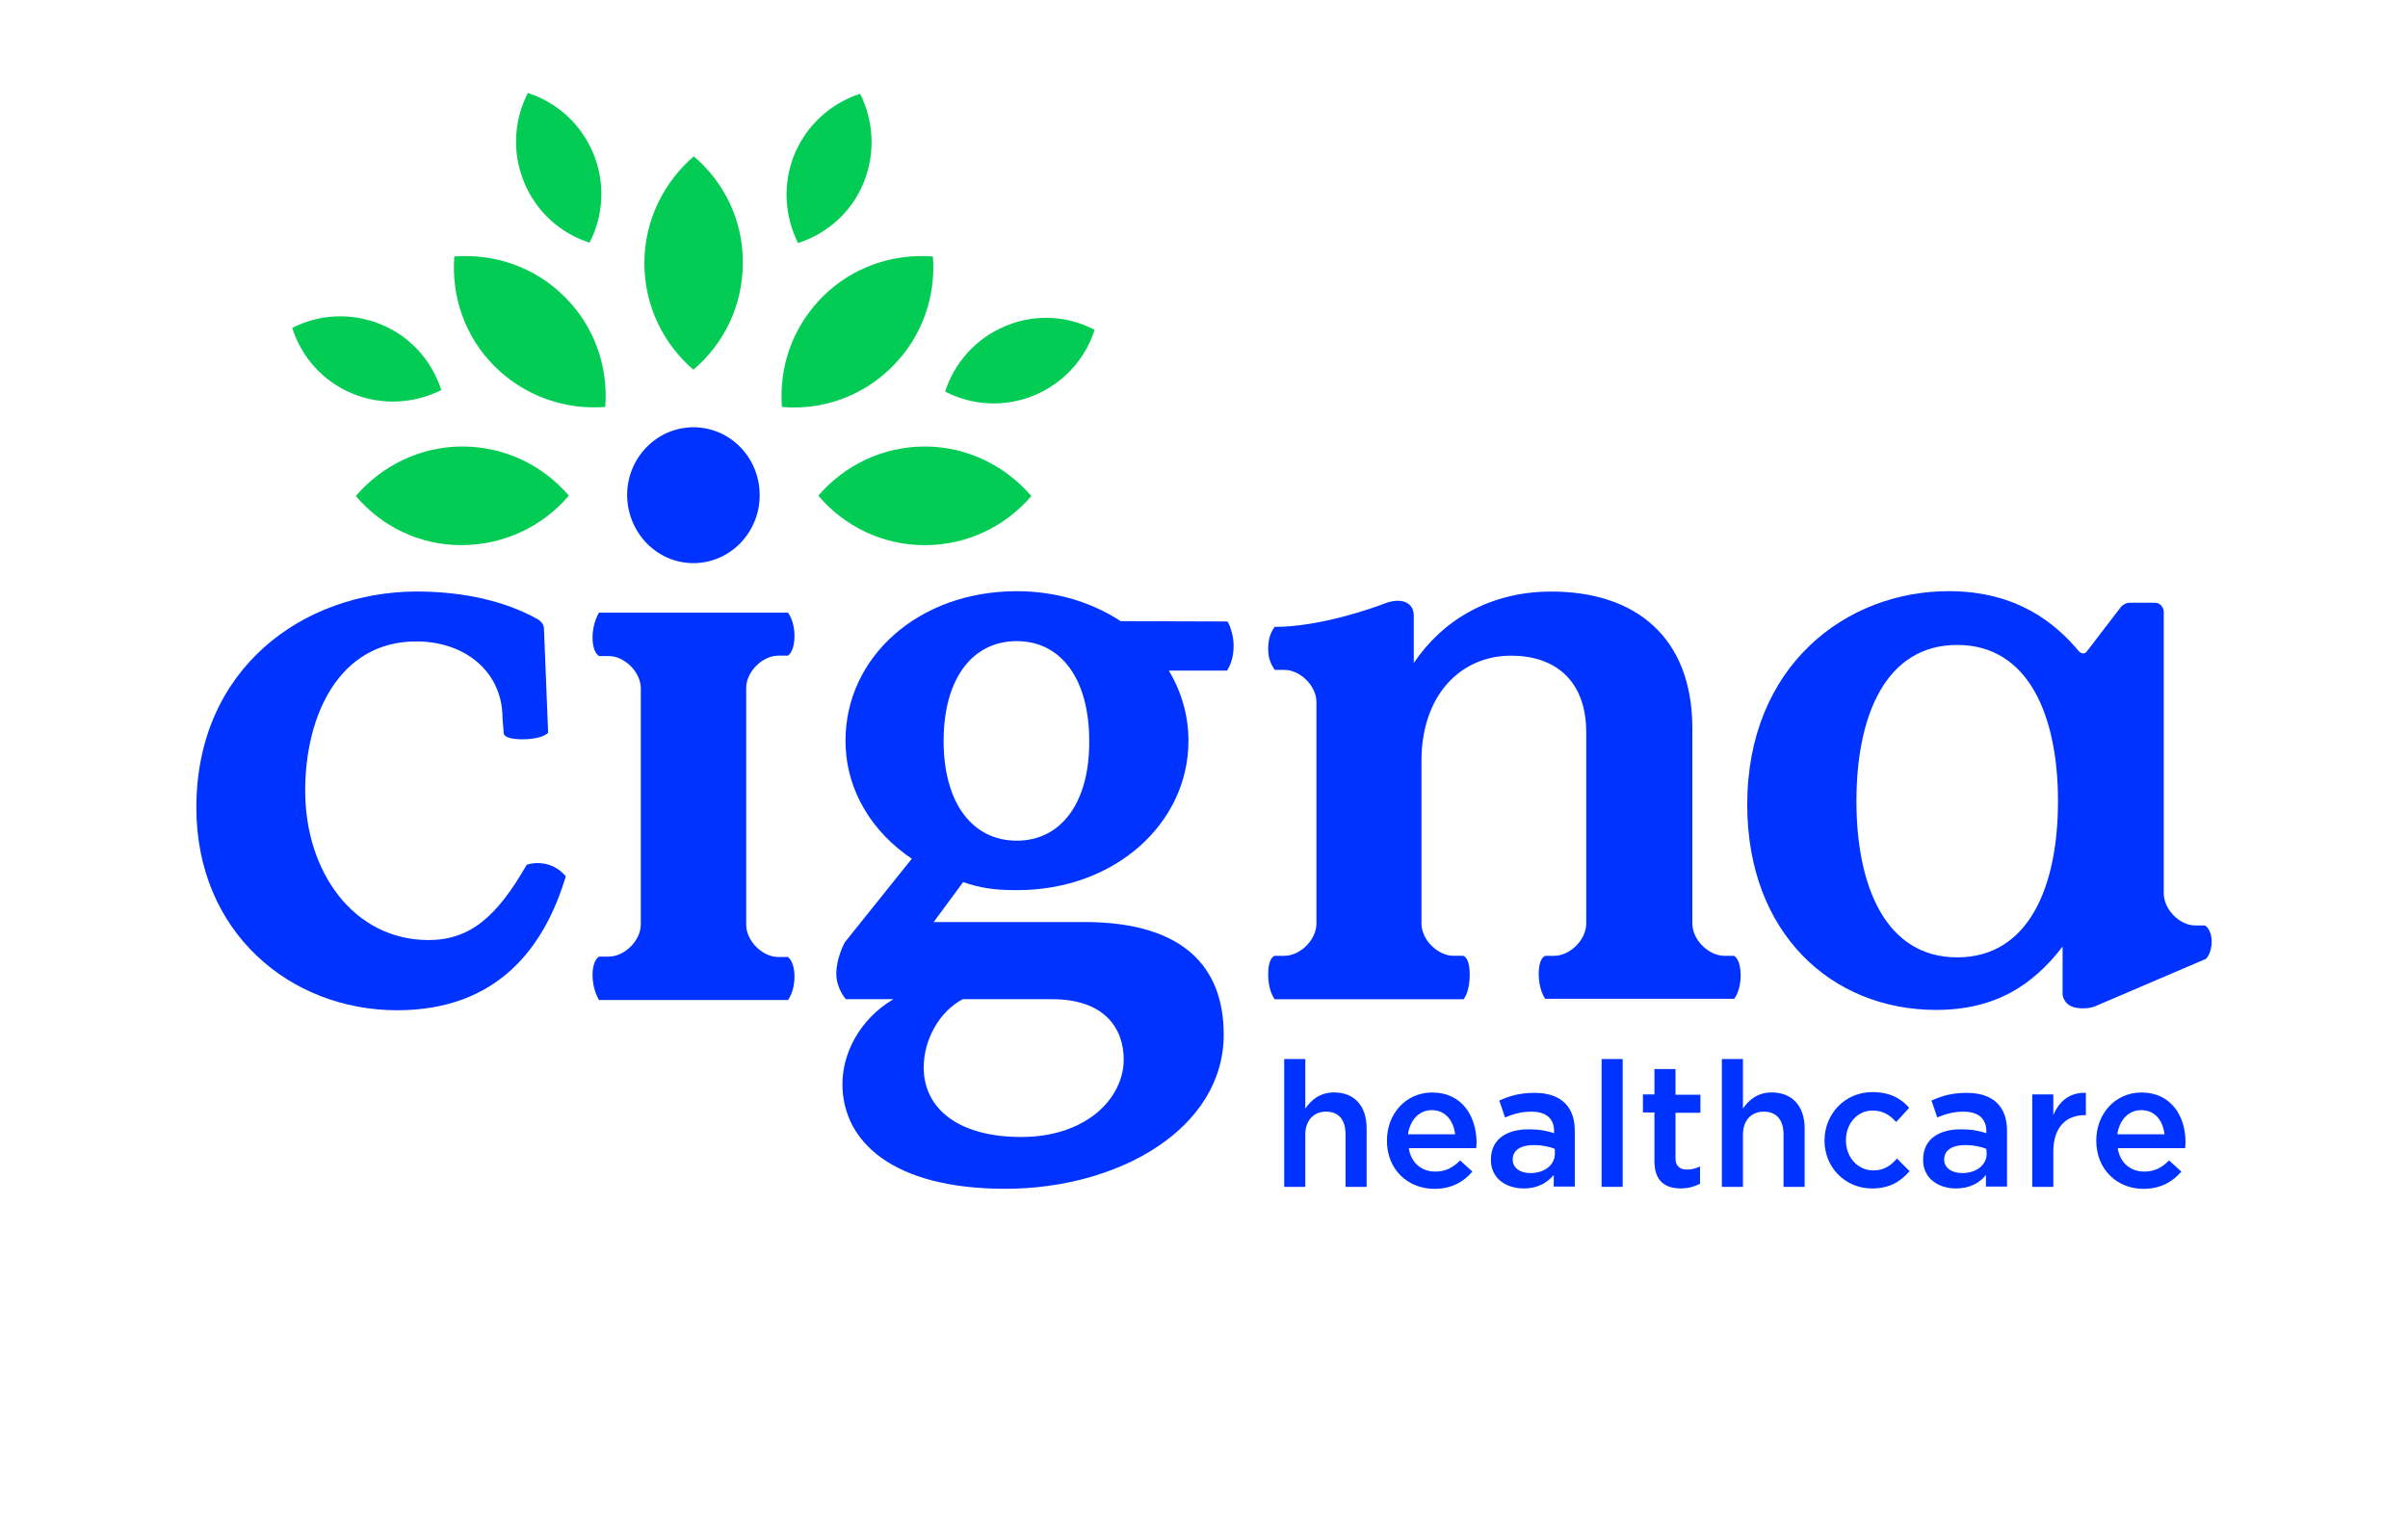 <svg width="233" height="147" viewBox="0 0 233 147" fill="none" xmlns="http://www.w3.org/2000/svg">
<path d="M129.083 105.703C127.711 105.703 126.859 106.447 126.301 107.263V102.471H124.262V114.838H126.301V109.787C126.301 108.412 127.118 107.56 128.305 107.56C129.527 107.56 130.197 108.339 130.197 109.752V114.841H132.236V109.159C132.233 107.04 131.084 105.703 129.083 105.703Z" fill="#0033FF"/>
<path d="M138.576 105.709C136.017 105.709 134.201 107.789 134.201 110.351V110.39C134.201 113.137 136.202 115.032 138.799 115.032C140.43 115.032 141.617 114.362 142.469 113.36L141.282 112.282C140.577 112.987 139.875 113.36 138.873 113.36C137.574 113.36 136.537 112.543 136.314 111.095H142.839C142.839 110.91 142.878 110.725 142.878 110.537C142.842 107.936 141.432 105.709 138.576 105.709ZM136.24 109.755C136.425 108.38 137.316 107.416 138.538 107.416C139.872 107.416 140.65 108.456 140.8 109.755H136.24Z" fill="#0033FF"/>
<path d="M142.211 94.3C142.211 92.59 141.583 92.482 141.583 92.482H140.657C139.1 92.482 137.543 90.921 137.543 89.361V73.616C137.543 67.266 141.324 63.441 146.219 63.441C150.409 63.441 153.485 65.78 153.485 70.869V89.364C153.485 90.924 151.928 92.485 150.371 92.485H149.519C149.519 92.485 148.887 92.634 148.887 94.23C148.887 95.825 149.519 96.645 149.519 96.645H167.797C167.797 96.645 168.426 95.94 168.426 94.38C168.426 92.784 167.797 92.485 167.797 92.485H166.868C165.311 92.485 163.754 90.924 163.754 89.364V70.498C163.754 61.584 158.192 57.239 150.109 57.239C144.139 57.239 139.579 60.024 136.799 64.146C136.799 64.146 136.799 60.062 136.799 59.577C136.799 58.24 135.539 57.794 133.982 58.39C132.945 58.799 127.753 60.656 123.34 60.656C123.081 60.991 122.711 61.657 122.711 62.736C122.711 63.703 122.934 64.184 123.34 64.816H124.265C125.822 64.816 127.38 66.376 127.38 67.936V89.364C127.38 90.924 125.822 92.485 124.265 92.485H123.34C123.34 92.485 122.711 92.596 122.711 94.268C122.711 95.94 123.34 96.683 123.34 96.683H141.618C141.618 96.677 142.211 96.046 142.211 94.3Z" fill="#0033FF"/>
<path d="M108.435 60.1C105.655 58.282 102.206 57.203 98.386 57.203C88.82 57.203 81.812 63.629 81.812 71.65C81.812 76.589 84.518 80.6 88.226 83.088L81.739 91.183C81.739 91.183 80.922 92.67 80.922 94.192C80.922 95.678 81.847 96.68 81.847 96.68H86.446C83.073 98.687 81.515 102.028 81.515 104.887C81.515 110.457 86.372 115.026 97.273 115.026C108.211 115.026 118.407 109.232 118.407 100.097C118.407 93.598 114.549 89.215 104.909 89.215H90.339L93.195 85.351C94.825 85.909 96.124 86.129 98.421 86.129C107.915 86.129 114.996 79.63 114.996 71.683C114.996 69.194 114.29 66.89 113.103 64.887H118.739C119.036 64.367 119.368 63.661 119.368 62.471C119.368 61.543 119.033 60.541 118.774 60.133L108.435 60.1ZM93.159 96.68H101.797C106.951 96.68 108.731 99.577 108.731 102.513C108.731 106.226 105.173 110.014 98.795 110.014C92.789 110.014 89.378 107.302 89.378 103.291C89.378 100.579 90.897 97.867 93.159 96.68ZM98.386 81.343C94.085 81.343 91.305 77.703 91.305 71.688C91.305 65.671 94.085 62.034 98.386 62.034C102.649 62.034 105.394 65.674 105.394 71.688C105.432 77.703 102.649 81.343 98.386 81.343Z" fill="#0033FF"/>
<path d="M53.224 83.717C51.963 83.271 50.961 83.679 50.961 83.679C48.105 88.656 45.511 90.957 41.468 90.957C34.202 90.957 29.53 84.346 29.53 76.51C29.53 69.232 32.795 62.063 40.284 62.063C44.994 62.063 48.625 64.998 48.625 69.491L48.737 70.901C48.737 70.901 48.59 71.533 50.553 71.533C52.518 71.533 53.038 70.901 53.038 70.901L52.63 60.726C52.63 60.726 52.592 60.468 52.445 60.28C52.295 60.094 52.075 59.945 52.075 59.945C49.072 58.237 45.029 57.233 40.284 57.233C29.31 57.271 19 64.698 19 78.141C19 90.172 28.047 97.75 38.43 97.75C48.182 97.75 52.706 91.621 54.745 84.79C54.745 84.796 54.187 84.052 53.224 83.717Z" fill="#0033FF"/>
<path d="M67.094 54.489C70.617 54.489 73.508 51.553 73.508 47.916C73.508 44.278 70.652 41.343 67.094 41.343C63.571 41.343 60.68 44.278 60.68 47.916C60.715 51.556 63.571 54.489 67.094 54.489Z" fill="#0033FF"/>
<path d="M72.203 66.561C72.203 65.001 73.76 63.441 75.317 63.441H76.243C76.243 63.441 76.875 63.071 76.875 61.546C76.875 60.024 76.243 59.281 76.243 59.281H57.965C57.965 59.281 57.336 60.209 57.336 61.696C57.336 63.182 57.965 63.479 57.965 63.479H58.89C60.447 63.479 62.005 65.039 62.005 66.6V82.125V89.441C62.005 91.001 60.447 92.561 58.89 92.561H57.965C57.965 92.561 57.336 92.858 57.336 94.344C57.336 95.831 57.965 96.76 57.965 96.76H76.243C76.243 96.76 76.875 95.981 76.875 94.494C76.875 93.008 76.243 92.599 76.243 92.599H75.317C73.76 92.599 72.203 91.039 72.203 89.479V84.132V66.561Z" fill="#0033FF"/>
<path d="M190.307 105.744C188.862 105.744 187.898 106.041 186.896 106.488L187.451 108.121C188.265 107.786 189.008 107.563 190.01 107.563C191.421 107.563 192.199 108.233 192.199 109.458V109.643C191.494 109.42 190.827 109.273 189.714 109.273C187.639 109.273 186.082 110.202 186.082 112.208V112.247C186.082 114.03 187.566 114.994 189.27 114.994C190.604 114.994 191.57 114.436 192.161 113.695V114.809H194.2V109.499C194.235 107.155 192.937 105.744 190.307 105.744ZM192.235 111.612C192.235 112.726 191.233 113.507 189.863 113.507C188.9 113.507 188.121 113.025 188.121 112.208V112.17C188.121 111.315 188.864 110.795 190.16 110.795C190.939 110.795 191.682 110.945 192.199 111.165L192.235 111.612Z" fill="#0033FF"/>
<path d="M198.68 107.901V105.894H196.641V114.844H198.68V111.427C198.68 109.05 199.94 107.898 201.721 107.898H201.832V105.744C200.275 105.674 199.235 106.564 198.68 107.901Z" fill="#0033FF"/>
<path d="M214.001 91.11C214.001 89.923 213.372 89.549 213.372 89.549H212.443C210.886 89.549 209.367 87.989 209.367 86.429V59.134C209.367 59.134 209.294 58.317 208.439 58.317H206.068C205.624 58.317 205.254 58.687 205.254 58.687L201.954 62.994C201.584 63.514 201.137 62.994 201.137 62.994C198.951 60.394 195.243 57.2 188.568 57.2C178.558 57.2 169.064 64.478 169.064 77.85C169.064 90.328 177.259 97.718 187.343 97.718C193.09 97.718 196.724 95.302 199.577 91.588V96.193C199.577 96.193 199.615 97.233 200.799 97.491C201.875 97.715 202.692 97.38 202.692 97.38L213.372 92.811C213.372 92.893 214.001 92.335 214.001 91.11ZM189.382 92.632C182.483 92.632 179.63 85.797 179.63 77.518C179.63 69.2 182.483 62.404 189.382 62.404C196.278 62.404 199.133 69.238 199.133 77.518C199.133 85.836 196.278 92.632 189.382 92.632Z" fill="#0033FF"/>
<path d="M148.485 105.744C147.039 105.744 146.076 106.041 145.074 106.488L145.629 108.121C146.446 107.786 147.186 107.563 148.188 107.563C149.598 107.563 150.377 108.233 150.377 109.458V109.643C149.672 109.42 149.005 109.273 147.894 109.273C145.817 109.273 144.26 110.202 144.26 112.208V112.247C144.26 114.03 145.744 114.994 147.448 114.994C148.782 114.994 149.71 114.436 150.339 113.695V114.809H152.378V109.499C152.416 107.155 151.117 105.744 148.485 105.744ZM150.45 111.612C150.45 112.726 149.449 113.507 148.076 113.507C147.113 113.507 146.372 113.025 146.372 112.208V112.17C146.372 111.315 147.113 110.795 148.411 110.795C149.19 110.795 149.93 110.945 150.45 111.165V111.612Z" fill="#0033FF"/>
<path d="M207.213 105.709C204.654 105.709 202.838 107.789 202.838 110.351V110.39C202.838 113.137 204.839 115.032 207.398 115.032C209.029 115.032 210.216 114.362 211.068 113.36L209.881 112.282C209.175 112.987 208.47 113.36 207.471 113.36C206.176 113.36 205.136 112.543 204.912 111.095H211.438C211.438 110.91 211.473 110.725 211.473 110.537C211.476 107.936 210.028 105.709 207.213 105.709ZM204.877 109.755C205.062 108.38 205.952 107.416 207.178 107.416C208.55 107.416 209.29 108.456 209.44 109.755H204.877Z" fill="#0033FF"/>
<path d="M181.285 113.249C179.728 113.249 178.614 111.95 178.614 110.352V110.313C178.614 108.753 179.69 107.454 181.173 107.454C182.214 107.454 182.881 107.901 183.474 108.568L184.735 107.193C183.921 106.265 182.842 105.671 181.176 105.671C178.506 105.671 176.543 107.787 176.543 110.352V110.39C176.543 112.917 178.509 114.994 181.141 114.994C182.883 114.994 183.924 114.289 184.776 113.322L183.553 112.097C182.954 112.802 182.252 113.249 181.285 113.249Z" fill="#0033FF"/>
<path d="M157.012 102.471H154.973V114.838H157.012V102.471Z" fill="#0033FF"/>
<path d="M162.123 103.441H160.084V105.891H158.971V107.637H160.084V112.352C160.084 114.321 161.16 114.988 162.643 114.988C163.384 114.988 163.977 114.803 164.497 114.541V112.869C164.089 113.055 163.681 113.166 163.237 113.166C162.532 113.166 162.123 112.831 162.123 112.053V107.669H164.533V105.924H162.123V103.441Z" fill="#0033FF"/>
<path d="M171.428 105.703C170.056 105.703 169.204 106.447 168.648 107.263V102.471H166.609V114.838H168.648V109.787C168.648 108.412 169.465 107.56 170.649 107.56C171.872 107.56 172.577 108.339 172.577 109.752V114.841H174.616V109.159C174.616 107.04 173.429 105.703 171.428 105.703Z" fill="#0033FF"/>
<path fill-rule="evenodd" clip-rule="evenodd" d="M62.349 25.451C62.349 21.328 64.241 17.615 67.132 15.126C70.062 17.615 71.916 21.328 71.877 25.451C71.877 29.573 70.024 33.287 67.094 35.775C64.203 33.287 62.349 29.611 62.349 25.451ZM76.884 14.903C75.697 17.8 75.92 20.92 77.219 23.517C79.999 22.627 82.373 20.582 83.56 17.688C84.747 14.791 84.523 11.671 83.225 9.073C80.48 9.964 78.106 12.006 76.884 14.903ZM50.705 17.615C51.892 20.512 54.263 22.592 57.046 23.482C58.38 20.882 58.603 17.762 57.416 14.867C56.194 11.932 53.858 9.89 51.075 9C49.742 11.597 49.518 14.718 50.705 17.615ZM34.096 38.079C36.987 39.266 40.101 39.045 42.699 37.744C41.809 34.959 39.769 32.582 36.878 31.395C33.987 30.205 30.873 30.393 28.275 31.73C29.163 34.512 31.202 36.889 34.096 38.079ZM97.313 31.541C94.422 32.728 92.345 35.105 91.454 37.891C94.049 39.228 97.163 39.451 100.057 38.261C102.948 37.071 105.026 34.697 105.916 31.912C103.357 30.575 100.242 30.316 97.313 31.541ZM89.489 43.203C85.373 43.203 81.665 45.06 79.182 47.957C81.665 50.892 85.337 52.749 89.489 52.749C93.64 52.749 97.313 50.892 99.796 47.995C97.313 45.098 93.605 43.203 89.489 43.203ZM79.59 28.718C76.661 31.653 75.362 35.552 75.659 39.377C79.478 39.712 83.407 38.411 86.336 35.479C89.266 32.543 90.564 28.645 90.267 24.819C86.448 24.522 82.519 25.786 79.59 28.718ZM44.735 43.203C40.619 43.203 36.911 45.098 34.428 47.992C36.911 50.927 40.619 52.784 44.735 52.746C48.851 52.708 52.559 50.889 55.042 47.954C52.559 45.06 48.889 43.203 44.735 43.203ZM54.636 28.718C51.707 25.783 47.776 24.522 43.959 24.819C43.663 28.645 44.961 32.582 47.891 35.479C50.82 38.376 54.751 39.674 58.568 39.377C58.861 35.552 57.566 31.615 54.636 28.718Z" fill="#03CC54"/>
</svg>
